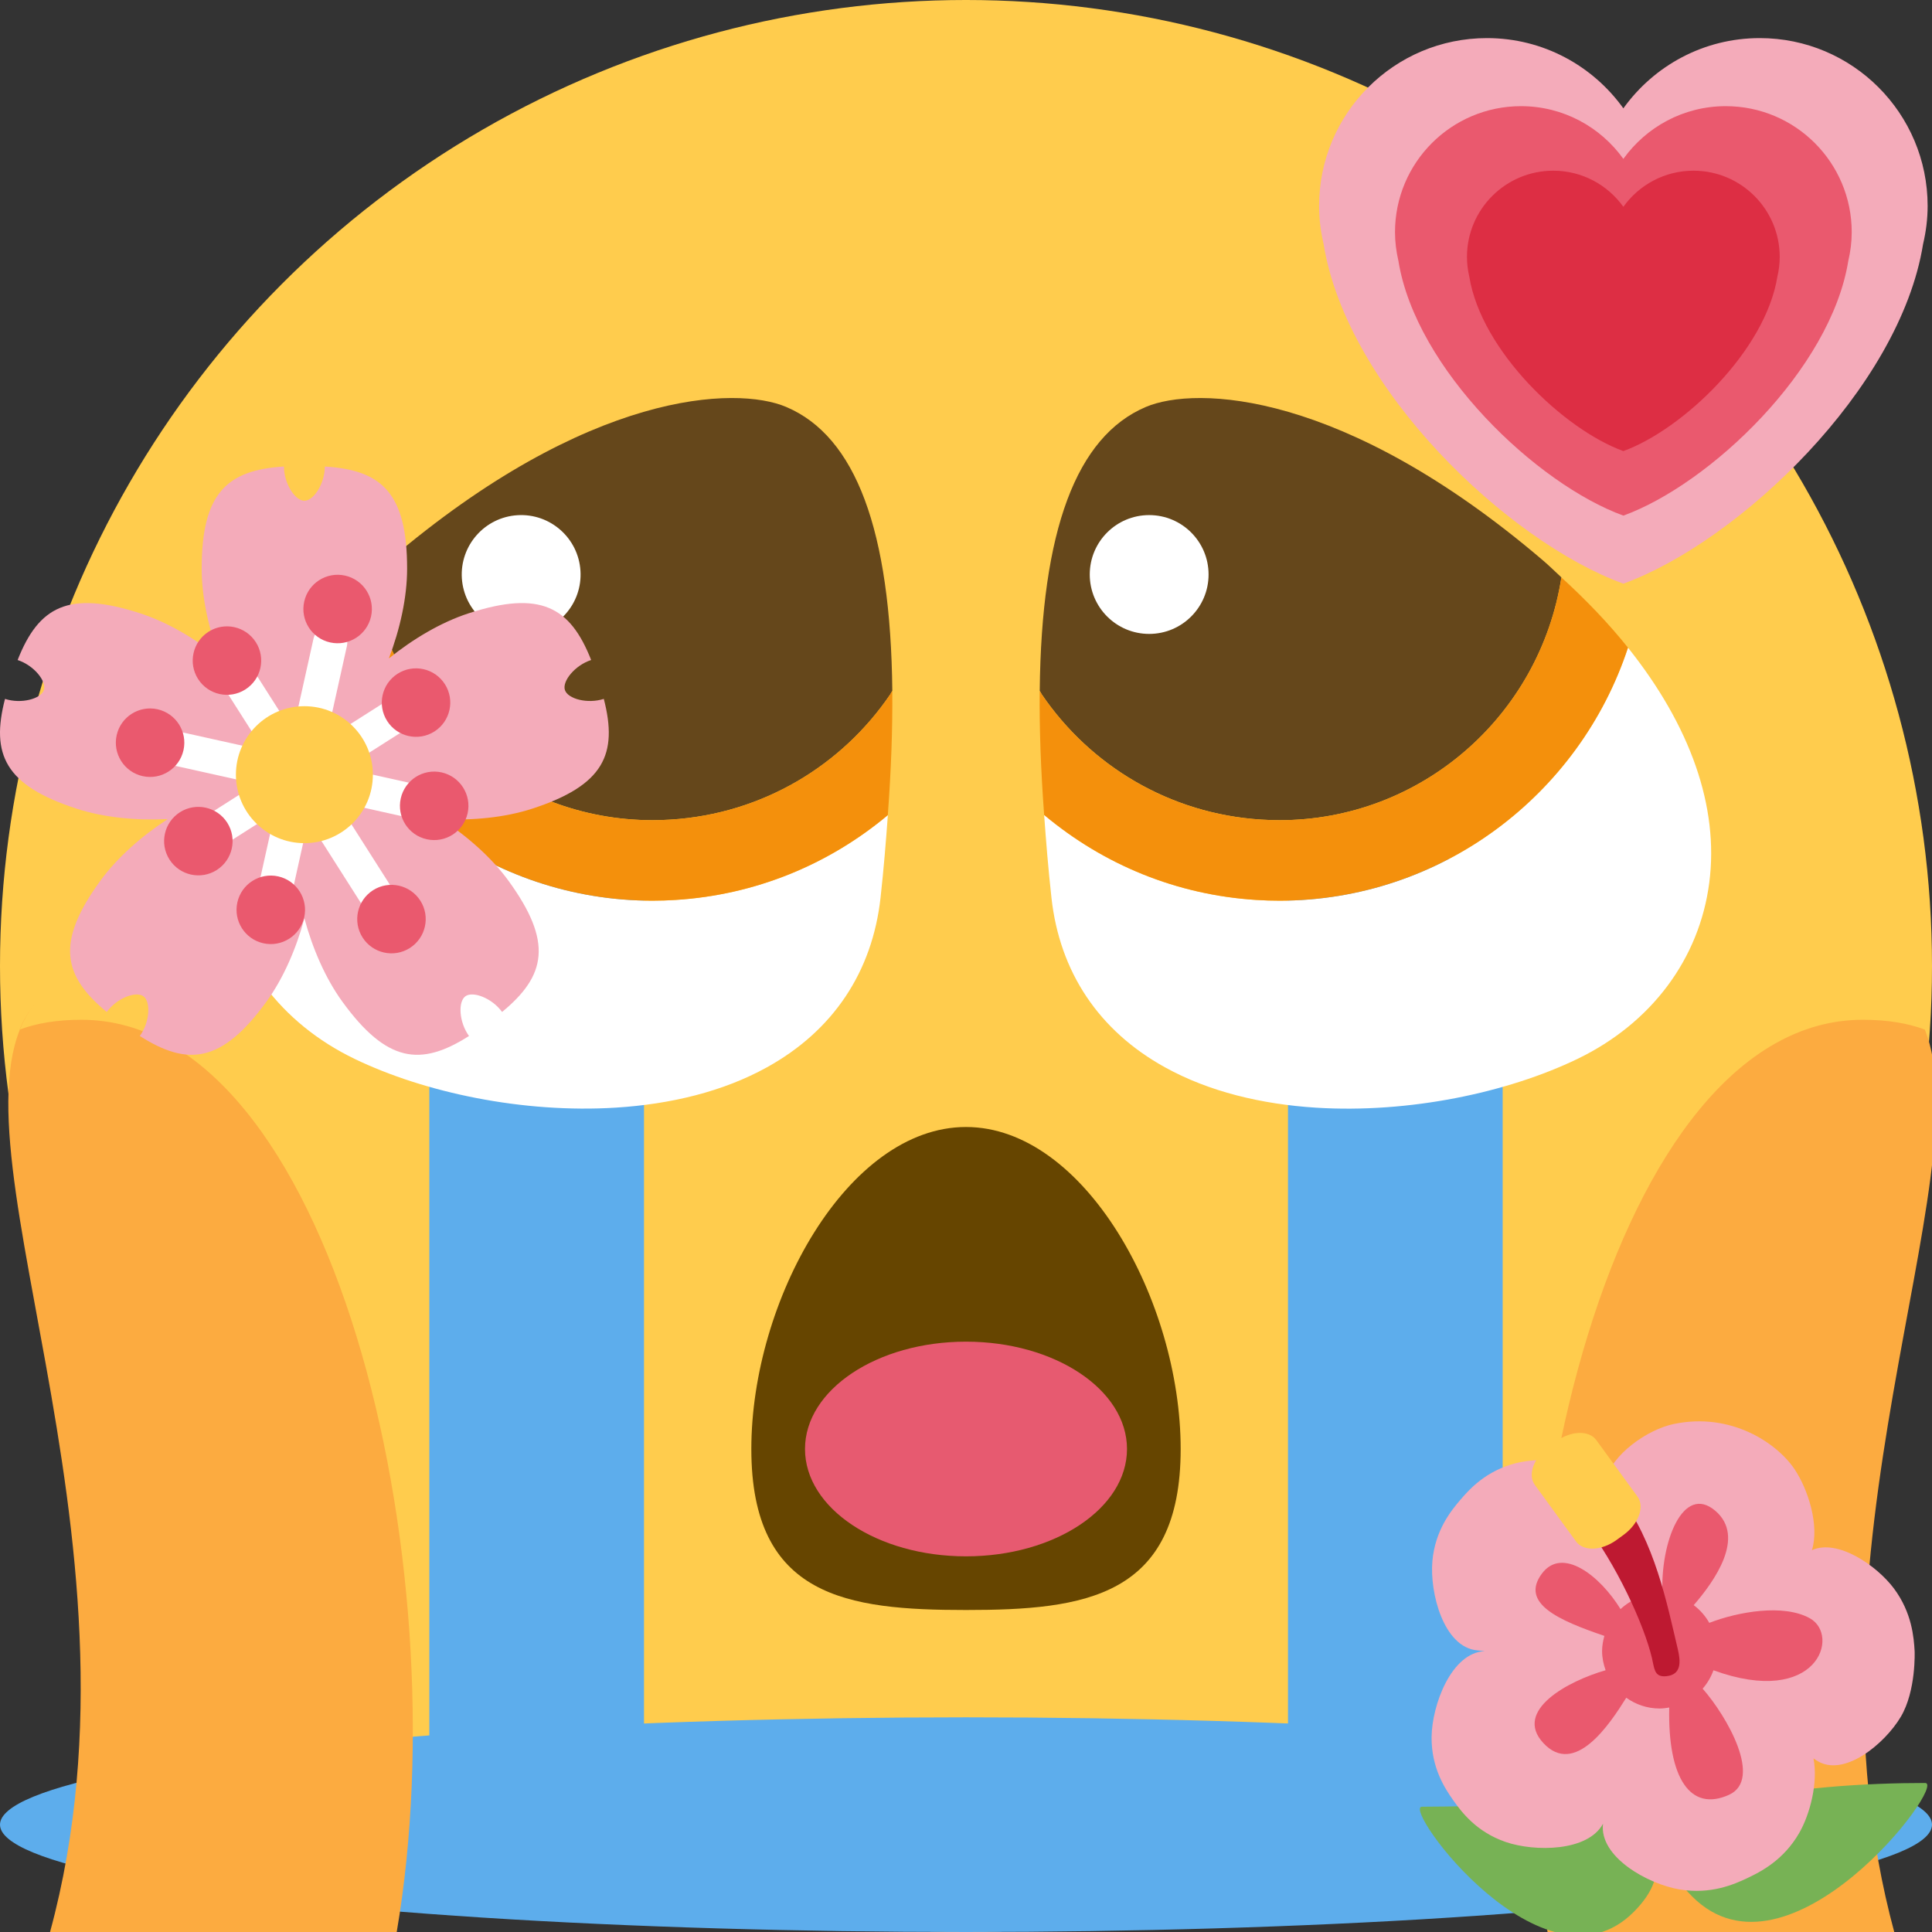 <?xml version="1.0" encoding="UTF-8" standalone="no"?>
<svg
   viewBox="0 0 36 36"
   version="1.1"
   id="svg199"
   sodipodi:docname="emo-crying-heart-flowers.svg"
   inkscape:version="1.1 (c4e8f9e, 2021-05-24)"
   xmlns:inkscape="http://www.inkscape.org/namespaces/inkscape"
   xmlns:sodipodi="http://sodipodi.sourceforge.net/DTD/sodipodi-0.dtd"
   xmlns="http://www.w3.org/2000/svg"
   xmlns:svg="http://www.w3.org/2000/svg">
  <rect x="0" y="0" width="36" height="36" fill="#333333" stroke="none"/>
  <defs
     id="defs203" />
  <sodipodi:namedview
     id="namedview201"
     pagecolor="#ffffff"
     bordercolor="#666666"
     borderopacity="1.0"
     inkscape:pageshadow="2"
     inkscape:pageopacity="0.0"
     inkscape:pagecheckerboard="0"
     showgrid="false"
     inkscape:zoom="18.111111"
     inkscape:cx="19.104295"
     inkscape:cy="16.205522"
     inkscape:window-width="1440"
     inkscape:window-height="875"
     inkscape:window-x="0"
     inkscape:window-y="25"
     inkscape:window-maximized="0"
     inkscape:current-layer="svg199" />
  <circle
     fill="#FFCC4D"
     cx="18"
     cy="18"
     r="18"
     id="circle179" />
  <path
     fill="#5dadec"
     d="m 24,16 h 4 V 35 L 24,34.954 Z M 8,35 12,34.954 V 16 H 8 Z"
     id="path154" />
  <g
     id="g385">
    <path
       fill="#FFF"
       d="M30.335 12.068c-.903 2.745-3.485 4.715-6.494 4.715-.144 0-.289-.005-.435-.014-1.477-.093-2.842-.655-3.95-1.584.036.495.076.997.136 1.54.152 1.388.884 2.482 2.116 3.163.82.454 1.8.688 2.813.752 1.734.109 3.57-.28 4.873-.909 1.377-.665 2.272-1.862 2.456-3.285.183-1.415-.354-2.924-1.515-4.378z"
       id="path183" />
    <path
       fill="#65471B"
       d="M21.351 7.583c-1.297.55-1.947 2.301-1.977 5.289l.039.068c.897 1.319 2.373 2.224 4.088 2.332.114.007.228.011.341.011 2.634 0 4.849-1.937 5.253-4.524-.115-.105-.221-.212-.343-.316-3.715-3.17-6.467-3.257-7.401-2.86z"
       id="path185" />
    <path
       fill="#F4900C"
       d="M23.841 16.783c3.009 0 5.591-1.97 6.494-4.715-.354-.443-.771-.88-1.241-1.309-.404 2.587-2.619 4.524-5.253 4.524-.113 0-.227-.004-.341-.011-1.715-.108-3.191-1.013-4.088-2.332l-.039-.068c-.007.701.021 1.473.083 2.313 1.108.929 2.473 1.491 3.95 1.584.146.01.291.014.435.014z"
       id="path187" />
    <circle
       fill="#FFF"
       cx="21.413"
       cy="10.705"
       r="1.107"
       id="circle189" />
    <path
       fill="#FFF"
       d="M12.159 16.783c-3.009 0-5.591-1.97-6.494-4.715-1.161 1.454-1.697 2.963-1.515 4.377.185 1.423 1.079 2.621 2.456 3.285 1.303.629 3.138 1.018 4.873.909 1.013-.064 1.993-.297 2.813-.752 1.231-.681 1.963-1.775 2.116-3.163.06-.542.1-1.042.136-1.536-1.103.923-2.47 1.487-3.95 1.58-.146.011-.291.015-.435.015z"
       id="path191" />
    <path
       fill="#65471B"
       d="M12.159 15.283c.113 0 .227-.004.341-.011 1.715-.108 3.191-1.013 4.088-2.332l.039-.068c-.031-2.988-.68-4.739-1.977-5.289-.934-.397-3.687-.31-7.401 2.859-.122.104-.227.211-.343.316.404 2.588 2.619 4.525 5.253 4.525z"
       id="path193" />
    <path
       fill="#F4900C"
       d="M16.626 12.872l-.039.068c-.897 1.319-2.373 2.224-4.088 2.332-.114.007-.228.011-.341.011-2.634 0-4.849-1.937-5.253-4.524-.47.429-.887.866-1.241 1.309.903 2.745 3.485 4.715 6.494 4.715.144 0 .289-.005.435-.014 1.48-.093 2.847-.657 3.95-1.58.062-.841.091-1.614.083-2.317z"
       id="path195" />
    <path
       fill="#FFF"
       d="M9.781 11.81c.61-.038 1.074-.564 1.035-1.174-.038-.61-.564-1.074-1.174-1.036-.61.038-1.074.564-1.036 1.174.039.61.565 1.074 1.175 1.036z"
       id="path197" />
  </g>
  <ellipse
     fill="#5dadec"
     cx="18"
     cy="34"
     rx="18"
     ry="2"
     id="ellipse158" />
  <path
     fill="#fcab40"
     d="m 1.518,19.002 c -0.464,0 -0.84,0.066 -1.153,0.183 0.072,-0.179 0.167,-0.336 0.281,-0.476 -1.862,2.291 2.317,9.833 0.286,17.293 H 7.392 c 1.19,-6.96 -1.235,-17 -5.874,-17 z m 34.349,0.183 c -0.314,-0.117 -0.691,-0.183 -1.157,-0.183 -4.641,0 -7.065,10.002 -5.873,17 h 6.46 c -1.906,-7.045 1.656,-14.089 0.57,-16.817 z"
     id="path347" />
  <g
     id="g453"
     transform="matrix(0.317,0,0,0.317,24.543,0.087)">
    <path
       fill="#f4abba"
       d="m 35.885,11.833 c 0,-5.45 -4.418,-9.868 -9.867,-9.868 C 22.71,1.965 19.791,3.598 18,6.094 16.209,3.598 13.29,1.965 9.983,1.965 c -5.45,0 -9.868,4.417 -9.868,9.868 0,0.772 0.098,1.52 0.266,2.241 1.37,8.513 10.835,17.494 17.619,19.96 6.783,-2.466 16.249,-11.447 17.617,-19.959 0.17,-0.721 0.268,-1.469 0.268,-2.242 z"
       id="path285" />
    <path
       fill="#ea596e"
       d="m 31.423,13.372 c 0,-4.091 -3.315,-7.406 -7.405,-7.406 -2.482,0 -4.673,1.225 -6.018,3.099 -1.344,-1.874 -3.535,-3.099 -6.017,-3.099 -4.09,0 -7.406,3.315 -7.406,7.406 0,0.579 0.074,1.141 0.199,1.681 1.029,6.389 8.132,13.131 13.224,14.981 5.091,-1.851 12.195,-8.592 13.223,-14.98 0.127,-0.541 0.2,-1.103 0.2,-1.682 z"
       id="path287" />
    <path
       fill="#dd2e44"
       d="m 27.191,14.831 c 0,-2.801 -2.27,-5.072 -5.07,-5.072 -1.7,0 -3.2,0.839 -4.121,2.123 -0.92,-1.284 -2.421,-2.123 -4.121,-2.123 -2.801,0 -5.072,2.271 -5.072,5.072 0,0.397 0.05,0.781 0.136,1.151 0.705,4.376 5.569,8.992 9.056,10.259 3.485,-1.268 8.352,-5.884 9.055,-10.259 0.088,-0.37 0.137,-0.755 0.137,-1.151 z"
       id="path289" />
  </g>
  <g
     id="g501"
     transform="matrix(0.319,0,0,0.319,-0.07,8.432)">
    <path
       fill="#f4abba"
       d="m 31.298,20.807 c 4.197,-1.363 5.027,-3.182 4.191,-6.416 C 34.537,14.699 33.384,14.39 33.217,13.873 33.049,13.36 33.798,12.43 34.75,12.12 33.527,9.013 31.786,8.031 27.589,9.393 25.983,9.915 24.351,10.885 22.934,12.028 23.582,10.327 24,8.475 24,6.786 24,2.374 22.527,1.021 19.193,0.818 c 0,1 -0.652,2 -1.193,2 -0.541,0 -1.194,-1 -1.194,-2 C 13.472,1.021 12,2.374 12,6.786 c 0,1.689 0.417,3.541 1.066,5.241 C 11.65,10.885 10.017,9.916 8.411,9.394 4.214,8.03 2.473,9.013 1.249,12.121 c 0.951,0.31 1.701,1.238 1.534,1.753 -0.167,0.515 -1.32,0.826 -2.271,0.518 -0.837,3.233 -0.005,5.052 4.19,6.415 1.606,0.521 3.497,0.697 5.314,0.605 -1.524,0.994 -2.95,2.247 -3.943,3.613 -2.594,3.57 -2.197,5.53 0.381,7.654 0.588,-0.809 1.703,-1.235 2.142,-0.917 0.438,0.317 0.378,1.511 -0.21,2.32 2.816,1.795 4.803,1.565 7.396,-2.003 0.993,-1.366 1.743,-3.111 2.218,-4.867 0.475,1.757 1.226,3.501 2.218,4.867 2.594,3.57 4.58,3.798 7.397,2.003 -0.587,-0.81 -0.649,-2.002 -0.21,-2.321 0.437,-0.317 1.553,0.107 2.142,0.917 2.577,-2.123 2.973,-4.083 0.381,-7.653 -0.993,-1.366 -2.42,-2.619 -3.943,-3.613 1.816,0.092 3.706,-0.084 5.313,-0.605 z M 18,20.337 c -0.162,-0.292 -0.353,-0.538 -0.588,-0.709 -0.234,-0.171 -0.528,-0.276 -0.856,-0.341 0.228,-0.244 0.403,-0.502 0.493,-0.778 0.09,-0.275 0.1,-0.587 0.059,-0.919 0.302,0.141 0.602,0.228 0.892,0.228 0.29,0 0.59,-0.087 0.894,-0.229 -0.041,0.332 -0.031,0.644 0.059,0.919 0.09,0.276 0.265,0.534 0.492,0.778 -0.327,0.065 -0.621,0.17 -0.855,0.341 -0.236,0.172 -0.428,0.418 -0.59,0.71 z"
       id="path297" />
    <g
       fill="#ffffff"
       id="g309">
      <path
         d="m 16.795,18.685 c -0.12,0.54 -0.653,0.88 -1.193,0.76 L 9.744,18.143 C 9.205,18.023 8.865,17.49 8.985,16.95 c 0.12,-0.539 0.654,-0.879 1.193,-0.759 l 5.857,1.302 c 0.54,0.12 0.88,0.653 0.76,1.192 z m 0.976,0.218 c 0.12,-0.54 0.654,-0.88 1.193,-0.76 l 5.857,1.302 c 0.54,0.12 0.879,0.653 0.76,1.193 -0.12,0.538 -0.654,0.879 -1.193,0.759 l -5.857,-1.302 c -0.54,-0.118 -0.88,-0.654 -0.76,-1.192 z"
         id="path299" />
      <path
         d="m 17.771,18.903 c -0.466,0.296 -1.083,0.159 -1.38,-0.308 L 13.17,13.534 c -0.296,-0.466 -0.16,-1.084 0.307,-1.38 0.466,-0.297 1.084,-0.159 1.38,0.307 l 3.222,5.062 c 0.295,0.466 0.158,1.083 -0.308,1.38 z m 0.797,1.252 c 0.466,-0.296 1.084,-0.159 1.38,0.307 l 3.223,5.062 c 0.296,0.467 0.159,1.083 -0.308,1.381 -0.466,0.296 -1.084,0.159 -1.381,-0.307 l -3.221,-5.062 c -0.296,-0.466 -0.157,-1.084 0.307,-1.381 z"
         id="path301" />
      <path
         d="m 17.988,17.927 c -0.539,-0.12 -0.879,-0.654 -0.759,-1.193 l 1.302,-5.857 c 0.119,-0.539 0.652,-0.879 1.192,-0.759 0.54,0.12 0.879,0.654 0.759,1.193 l -1.301,5.857 c -0.119,0.538 -0.654,0.879 -1.193,0.759 z m -0.217,0.976 c 0.539,0.119 0.879,0.653 0.759,1.192 l -1.3,5.857 c -0.121,0.54 -0.654,0.88 -1.194,0.76 -0.538,-0.12 -0.878,-0.654 -0.76,-1.193 l 1.303,-5.857 c 0.119,-0.539 0.653,-0.879 1.192,-0.759 z"
         id="path303" />
      <path
         d="m 17.771,18.902 c -0.297,-0.466 -0.159,-1.083 0.307,-1.38 l 5.062,-3.221 c 0.466,-0.296 1.084,-0.16 1.38,0.307 0.297,0.466 0.159,1.083 -0.307,1.38 l -5.062,3.221 c -0.466,0.297 -1.084,0.16 -1.38,-0.307 z"
         id="path305" />
      <path
         d="m 17.771,18.902 c 0.296,0.467 0.159,1.084 -0.307,1.381 l -5.062,3.222 c -0.466,0.296 -1.083,0.16 -1.381,-0.308 -0.296,-0.465 -0.159,-1.083 0.307,-1.38 l 5.062,-3.222 c 0.467,-0.296 1.085,-0.158 1.381,0.307 z"
         id="path307" />
    </g>
    <path
       d="m 22.012,25.566 c 0.932,-0.592 2.168,-0.317 2.762,0.614 0.593,0.932 0.318,2.168 -0.614,2.762 -0.932,0.593 -2.168,0.318 -2.762,-0.614 -0.592,-0.932 -0.318,-2.168 0.614,-2.762 z M 14.55,13.841 c -0.932,0.593 -2.168,0.319 -2.761,-0.613 -0.593,-0.932 -0.318,-2.168 0.614,-2.761 0.932,-0.593 2.168,-0.318 2.761,0.613 0.593,0.932 0.318,2.168 -0.614,2.761 z m 1.92,10.918 c 1.078,0.241 1.758,1.31 1.52,2.388 -0.24,1.078 -1.308,1.758 -2.387,1.519 -1.079,-0.24 -1.758,-1.309 -1.519,-2.387 0.239,-1.079 1.308,-1.758 2.386,-1.52 z M 19.507,11.094 C 18.429,10.855 17.749,9.786 17.989,8.708 18.228,7.63 19.297,6.95 20.375,7.189 c 1.078,0.24 1.759,1.308 1.519,2.386 -0.241,1.079 -1.309,1.758 -2.387,1.519 z m -6.013,10.53 c 0.592,0.933 0.317,2.169 -0.614,2.763 -0.932,0.593 -2.168,0.318 -2.762,-0.615 -0.593,-0.931 -0.318,-2.167 0.613,-2.761 0.933,-0.592 2.169,-0.318 2.763,0.613 z m 9.339,-5.943 c -0.593,-0.932 -0.317,-2.168 0.614,-2.761 0.932,-0.593 2.168,-0.318 2.761,0.614 0.593,0.932 0.317,2.168 -0.613,2.761 -0.933,0.593 -2.169,0.318 -2.762,-0.614 z m 0.795,4.524 c 0.24,-1.079 1.309,-1.759 2.387,-1.52 1.078,0.24 1.758,1.309 1.519,2.387 -0.24,1.078 -1.309,1.758 -2.387,1.518 -1.079,-0.238 -1.758,-1.307 -1.519,-2.385 z m -12.69,-2.821 c -0.24,1.079 -1.308,1.758 -2.386,1.519 -1.078,-0.24 -1.758,-1.309 -1.519,-2.387 0.239,-1.078 1.308,-1.758 2.386,-1.519 1.079,0.241 1.758,1.309 1.519,2.387 z"
       fill="#ea596e"
       id="path311" />
    <circle
       fill="#ffcc4d"
       cx="18"
       cy="18.818"
       r="4"
       id="circle313" />
  </g>
  <g
     id="g576"
     transform="matrix(0.276,0,0,0.276,26.123,26.417)">
    <path
       fill="#77b255"
       d="m 19.602,32.329 c 6.509,6.506 17.254,-7.669 15.72,-7.669 -7.669,0 -22.227,1.161 -15.72,7.669 z"
       id="path321" />
    <path
       fill="#77b255"
       d="M 15.644,33.372 C 9.612,39.404 -0.07,26.263 1.352,26.263 c 3.81,0 9.374,-0.348 12.79,0.867 2.958,1.052 4.304,3.442 1.502,6.242 z"
       id="path323" />
    <path
       fill="#f4abba"
       d="M 34.613,15.754 C 34.561,14.853 34.438,13.169 33.215,11.527 32.055,9.978 29.41,8.156 27.681,8.942 28.197,7.266 27.417,4.817 26.49,3.452 25.311,1.716 22.228,-0.391 18.344,0.426 16.59,0.795 14.164,2.462 13.712,4.29 12.532,2.819 9.492,2.615 7.697,3.068 5.671,3.579 4.543,4.845 3.958,5.529 L 3.961,5.524 3.931,5.558 3.904,5.591 C 3.321,6.28 2.248,7.585 2.057,9.665 c -0.193,2.146 0.75,5.832 3.026,6.042 0.149,0.014 0.324,0.031 0.514,0.051 -2.271,0.098 -3.572,3.654 -3.595,5.8 -0.022,2.102 0.926,3.506 1.443,4.243 L 3.442,25.797 c 0.008,0.01 0.019,0.024 0.025,0.036 0.007,0.011 0.02,0.023 0.026,0.036 0.523,0.733 1.525,2.094 3.515,2.776 1.958,0.669 5.553,0.656 6.567,-1.236 -0.273,2.244 3.027,4.077 5.169,4.438 2.115,0.358 3.71,-0.358 4.55,-0.753 l -0.005,0.003 c 0.013,-0.008 0.028,-0.015 0.041,-0.021 l 0.041,-0.02 c 0.838,-0.4 2.398,-1.178 3.462,-3.04 0.729,-1.282 1.27,-3.403 0.951,-5.015 l 0.192,0.127 c 1.826,1.224 4.63,-1.119 5.705,-2.938 1.044,-1.761 0.932,-4.424 0.932,-4.436 z"
       id="path325" />
    <path
       fill="#ea596e"
       d="m 27.542,13.542 c -1.786,-0.997 -4.874,-0.434 -6.792,0.308 -0.266,-0.468 -0.621,-0.875 -1.051,-1.196 1.393,-1.607 3.526,-4.593 1.468,-6.362 -2.191,-1.883 -3.74,2.154 -3.575,5.605 -0.068,-0.003 -0.132,-0.02 -0.201,-0.02 -1.019,0 -1.94,0.402 -2.632,1.045 -1.401,-2.277 -3.942,-4.244 -5.314,-2.392 -1.482,2.002 1.148,3.153 4.222,4.2 -0.09,0.329 -0.154,0.668 -0.154,1.025 0,0.456 0.093,0.887 0.238,1.293 -2.541,0.732 -6.236,2.718 -4.21,4.91 2.122,2.296 4.472,-1.238 5.604,-3.053 0.635,0.454 1.407,0.727 2.247,0.727 0.225,0 0.441,-0.029 0.655,-0.066 -0.109,4.802 1.443,7.07 4.036,5.892 2.295,-1.043 -0.137,-5.299 -1.781,-7.165 0.316,-0.362 0.564,-0.779 0.729,-1.241 7.008,2.544 8.589,-2.351 6.511,-3.51 z"
       id="path327" />
    <path
       fill="#be1931"
       d="m 17.707,17.459 c -0.679,0 -0.668,-0.562 -0.832,-1.25 C 16.343,13.976 14.494,9.901 12.274,7.046 11.765,6.392 11.883,5.45 12.537,4.941 c 0.654,-0.508 1.596,-0.391 2.105,0.263 2.439,3.136 3.264,7.404 3.982,10.421 0.191,0.806 0.237,1.601 -0.569,1.792 -0.116,0.028 -0.233,0.042 -0.348,0.042 z"
       id="path329" />
    <path
       fill="#ffcc4d"
       d="m 15.904,5.327 c 0.498,0.684 0.079,1.838 -0.936,2.578 L 14.493,8.252 C 13.477,8.991 12.25,9.037 11.752,8.353 L 8.972,4.536 C 8.474,3.852 8.893,2.698 9.908,1.959 l 0.475,-0.347 c 1.015,-0.739 2.242,-0.785 2.74,-0.101 z"
       id="path331" />
  </g>
  <path
     fill="#664500"
     d="m 22,27 c 0,2.763 -1.791,3 -4,3 -2.21,0 -4,-0.237 -4,-3 0,-2.761 1.79,-6 4,-6 2.209,0 4,3.239 4,6 z"
     id="path152"
     sodipodi:nodetypes="sssss" />
  <ellipse
     fill="#e75a70"
     cx="18"
     cy="27"
     rx="3"
     ry="2"
     id="ellipse160" />
</svg>
